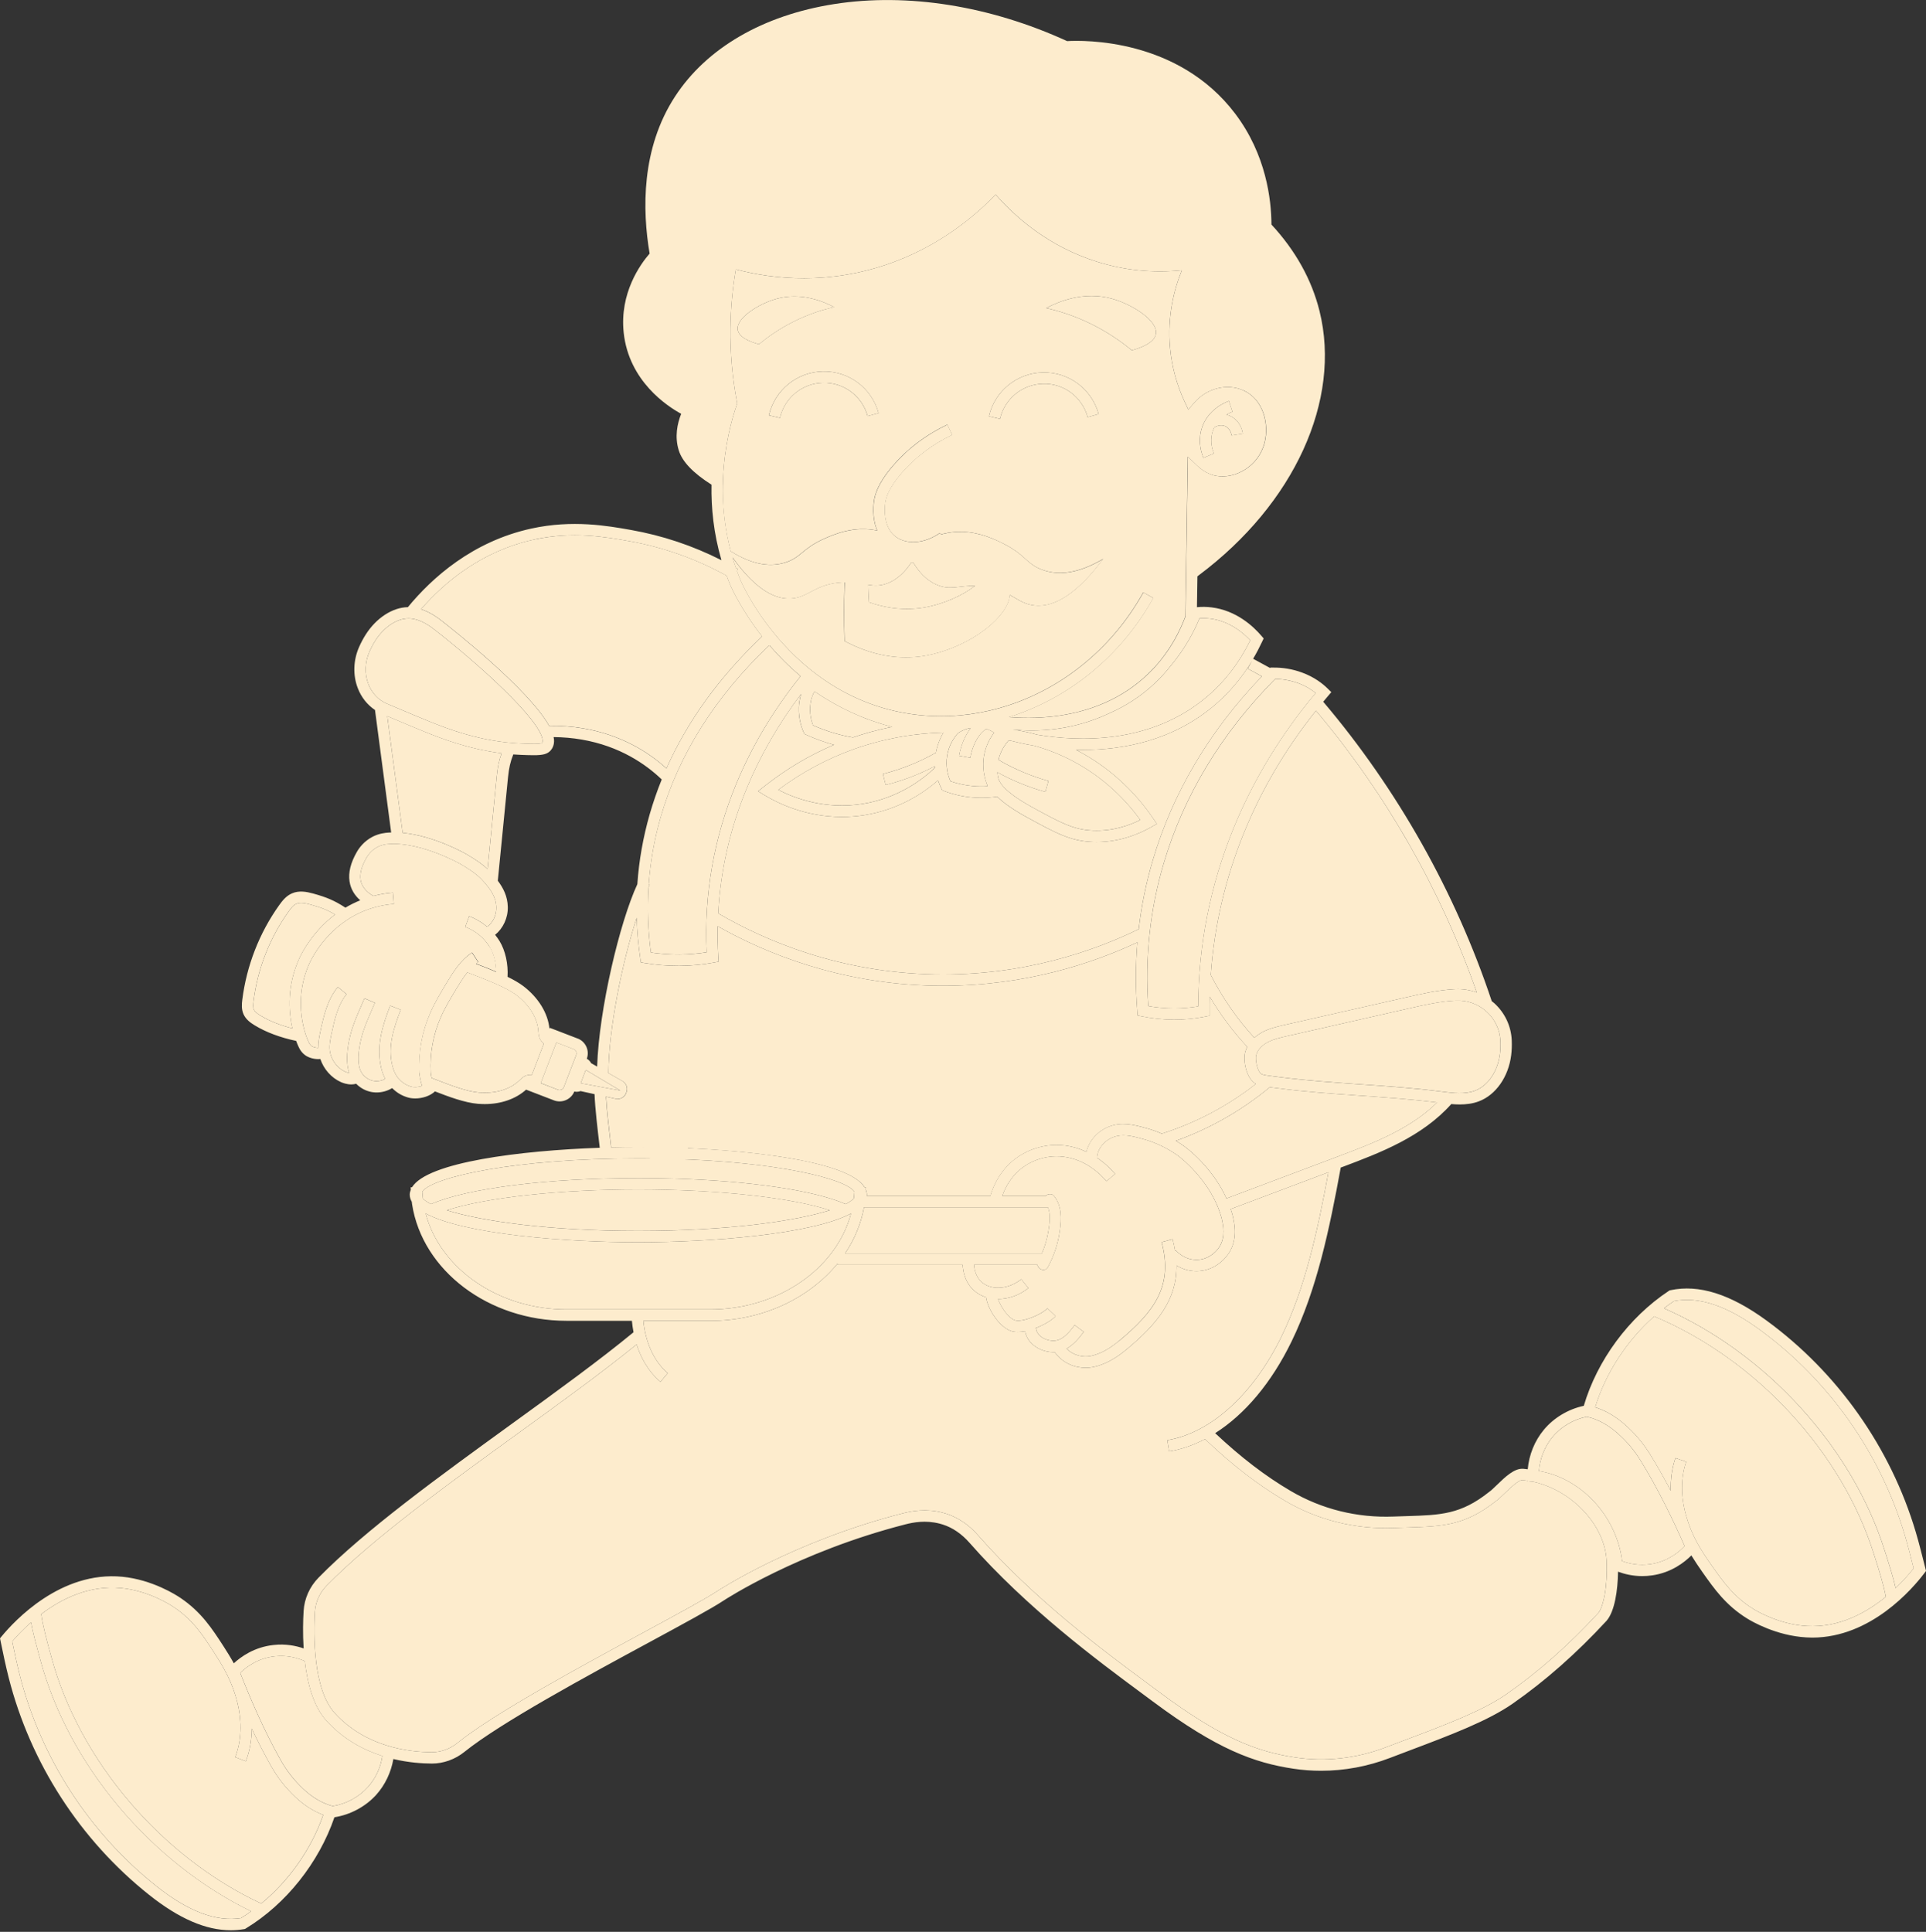 <?xml version="1.0" encoding="UTF-8"?> <svg xmlns="http://www.w3.org/2000/svg" width="321" height="322" viewBox="0 0 321 322" fill="none"><rect x="0" y="0" width="321" height="322" fill="#333333" stroke="none"/><g clip-path="url(#clip0_261_3332)"><path d="M146.425 68.861L144.605 69.36C143.687 66.004 140.62 63.713 137.155 63.81C133.714 63.889 130.766 66.293 129.995 69.655L128.152 69.224C129.122 65.023 132.807 62.018 137.104 61.916C141.47 61.808 145.28 64.666 146.431 68.856L146.425 68.861Z" fill="#FDECCD"></path><path d="M183.101 69.026L181.275 69.53C180.362 66.168 177.289 63.866 173.825 63.974C170.39 64.053 167.436 66.457 166.665 69.819L164.822 69.388C165.792 65.187 169.477 62.183 173.78 62.081C178.151 61.984 181.95 64.83 183.106 69.02L183.101 69.026Z" fill="#FDECCD"></path><path d="M192.655 55.652C192.417 57.16 190.098 57.993 188.635 58.39C186.997 57.035 184.803 55.47 182.053 54.093C179.139 52.636 176.474 51.825 174.365 51.354C176.435 50.26 180.641 48.486 185.341 49.79C188.715 50.731 193.006 53.435 192.655 55.652Z" fill="#FDECCD"></path><path d="M139.032 51.196C137.183 51.604 134.836 52.318 132.279 53.605C129.858 54.818 127.931 56.19 126.491 57.381C125.204 57.035 123.163 56.304 122.953 54.977C122.647 53.021 126.423 50.646 129.382 49.818C133.51 48.673 137.212 50.226 139.026 51.19L139.032 51.196Z" fill="#FDECCD"></path><path d="M207.14 72.291L205.275 72.586C205.241 72.376 205.094 71.662 204.538 71.237C203.954 70.777 203.109 70.789 202.384 71.254C202.225 71.554 202.1 71.889 202.009 72.263C201.669 73.709 202.06 74.962 202.327 75.585L200.586 76.322C200.229 75.489 199.702 73.794 200.173 71.826C201.057 68.118 204.668 66.894 204.827 66.843L205.411 68.64C205.366 68.651 204.952 68.799 204.419 69.116C204.873 69.23 205.309 69.439 205.689 69.728C206.772 70.556 207.072 71.792 207.146 72.28L207.14 72.291Z" fill="#FDECCD"></path><path d="M320.83 261.147C320.348 259.248 319.866 257.281 319.293 255.359C315.109 241.293 306.276 228.769 294.422 220.106C288.395 215.701 283.162 214.045 278.428 215.049L278.252 215.088L278.105 215.19C271.471 219.584 266.199 226.728 263.965 234.325C261.385 234.875 258.976 236.309 257.309 238.316C255.778 240.153 254.832 242.5 254.622 244.898C254.384 244.864 254.14 244.836 253.902 244.819C252.399 244.683 250.846 246.191 249.468 247.529C248.964 248.017 248.493 248.47 248.187 248.674L248.13 248.72C243.459 252.428 240.097 252.53 234.535 252.705C233.815 252.728 233.066 252.751 232.278 252.779C226.206 253.023 220.282 251.554 215.123 248.521C210.893 246.038 206.862 242.948 202.525 238.883C207.469 235.748 211.908 230.498 215.259 223.598C219.477 214.924 221.563 204.94 223.457 194.61L223.803 194.486C229.977 192.161 236.973 189.519 241.882 184.025C242.336 184.065 242.801 184.093 243.277 184.093C244.337 184.093 245.426 183.969 246.469 183.577C249.298 182.512 251.413 179.49 251.861 175.89C251.963 175.09 251.991 174.274 251.957 173.401C251.849 171.031 250.823 168.837 249.054 167.221C248.918 167.096 248.771 166.989 248.623 166.87C242.597 148.767 232.885 131.526 220.537 116.967C220.786 116.661 221.047 116.349 221.314 116.043L221.886 115.368L221.257 114.75C220.452 113.956 219.057 112.851 216.993 112.097C215.457 111.53 213.768 111.241 212.106 111.275H211.727L211.67 111.337L208.852 109.801C209.396 108.893 209.89 107.947 210.349 106.966L210.61 106.416L210.213 105.957C208.897 104.415 206.057 101.744 201.93 101.24C201.13 101.138 200.308 101.126 199.492 101.206L199.571 96.063L199.821 95.871C215.724 83.965 223.61 66.684 219.919 51.842C218.621 46.614 215.928 41.773 211.908 37.43C211.891 33.319 211.041 25.79 205.864 18.947C196.362 6.378 180.607 6.69 177.851 6.854C164.999 0.958 151.216 -1.236 139.033 0.68C127.183 2.534 117.766 8.005 112.511 16.078C106.847 24.758 107.045 35.026 108.27 42.266C106.739 44.023 103.241 48.842 103.95 55.464C104.817 63.526 111.195 67.705 113.531 68.975C112.879 70.613 112.42 72.796 113.129 75.069C113.713 76.946 115.499 78.828 118.588 80.79C118.515 84.622 118.934 88.909 120.244 93.376C115.465 90.955 110.413 89.266 105.174 88.336C101.285 87.644 95.417 86.601 88.569 88.098C78.755 90.235 72.002 96.319 67.983 101.2C65.426 101.24 62.716 102.997 60.958 105.764C60.544 106.41 60.176 107.102 59.836 107.873C58.872 110.073 58.798 112.573 59.643 114.733C60.227 116.241 61.219 117.483 62.5 118.344L65.193 138.76C65.074 138.76 64.961 138.766 64.842 138.772C64.184 138.811 63.186 138.919 62.132 139.452C60.652 140.206 59.824 141.38 59.467 142.015C58.43 143.823 58.038 145.428 58.254 146.907C58.464 148.325 59.229 149.351 60.04 150.065C59.15 150.422 58.333 150.836 57.574 151.29C55.72 150.099 54.529 149.583 52.165 148.926C51.093 148.636 49.84 148.393 48.661 148.909C47.686 149.328 47.045 150.15 46.524 150.882C43.213 155.525 41.098 160.968 40.384 166.626C40.287 167.368 40.225 168.236 40.588 169.052C40.979 169.92 41.716 170.458 42.453 170.906C44.324 172.051 46.745 172.953 49.358 173.497C49.625 174.223 49.88 174.756 50.056 175.028C50.362 175.504 50.753 175.805 50.804 175.839C51.348 176.258 52.205 176.536 53.044 176.536C53.157 176.536 53.27 176.525 53.389 176.519C53.951 178.191 55.204 179.637 56.814 180.363C57.086 180.482 57.772 180.754 58.554 180.754C58.815 180.754 59.093 180.714 59.359 180.641C59.966 181.253 60.72 181.712 61.559 181.933C61.956 182.041 62.359 182.092 62.772 182.092C63.679 182.092 64.581 181.843 65.358 181.361C66.112 182.115 66.883 182.585 67.898 182.903C68.289 183.028 68.737 183.09 69.207 183.09C70.386 183.09 71.679 182.687 72.496 181.916C74.741 182.784 77.439 183.804 79.673 183.986C80.047 184.008 80.41 184.031 80.779 184.031C83.517 184.031 85.989 183.169 87.701 181.604L87.69 181.627L92.316 183.407C92.622 183.526 92.945 183.583 93.269 183.583C93.631 183.583 94 183.509 94.346 183.351C94.975 183.073 95.463 182.568 95.718 181.933C95.848 181.967 95.99 181.984 96.12 181.984C96.341 181.984 96.557 181.939 96.761 181.865L99.091 182.376C99.171 184.643 99.584 188.136 99.959 191.311C86.664 191.781 71.214 193.714 68.669 197.899H68.448C68.448 198.029 68.465 198.171 68.465 198.307C68.357 198.573 68.289 198.84 68.289 199.134C68.289 199.543 68.414 199.928 68.629 200.308C68.646 200.444 68.663 200.586 68.68 200.722C70.403 211.8 81.459 220.151 94.397 220.151H105.316C105.379 220.809 105.469 221.444 105.588 222.062C99.93 226.722 92.798 231.898 85.252 237.364C73.261 246.061 60.856 255.041 53.089 262.967C51.604 264.481 50.719 266.465 50.6 268.557C50.509 270.026 50.447 272.276 50.606 274.76C49.296 274.306 47.59 273.966 45.605 274.187C42.379 274.533 40.151 276.149 38.972 277.243C38.428 276.256 37.849 275.332 37.26 274.414C35.361 271.483 33.58 268.716 30.111 266.363C29.368 265.853 25.394 263.307 20.382 262.814C10.12 261.822 2.41 270.162 0.283 272.736L0 273.081L0.147 273.79C0.544 275.706 0.952 277.685 1.446 279.624C5.063 293.854 13.38 306.724 24.872 315.852C29.833 319.798 34.306 321.737 38.456 321.737C39.193 321.737 39.924 321.68 40.645 321.555L40.826 321.521L40.979 321.431C47.663 317.377 53.151 310.466 55.737 302.903C58.384 302.489 60.913 301.14 62.699 299.167C64.184 297.517 65.182 295.402 65.562 293.197C68.039 293.781 70.307 293.945 71.985 293.951C73.89 293.956 75.846 293.265 77.405 292.006C83.443 287.147 97.73 279.409 108.168 273.762C113.985 270.61 118.588 268.121 120.612 266.777C120.731 266.698 132.978 258.664 150.944 254.072C152.254 253.737 154.272 253.363 156.585 253.953C156.772 253.998 156.959 254.055 157.135 254.111C158.751 254.622 160.276 255.665 161.563 257.128C171.173 268.081 183.079 276.897 190.2 282.164C190.886 282.674 191.543 283.156 192.15 283.61C202.877 291.604 209.051 293.82 215.548 294.807C217.079 295.039 218.632 295.153 220.18 295.153C224.063 295.153 227.958 294.433 231.655 293.015C232.823 292.567 233.979 292.131 235.136 291.694C241.741 289.2 247.983 286.847 252.133 283.95C257.536 280.185 262.786 275.548 267.769 270.145C269.124 268.569 269.629 265.082 269.674 261.969C270.723 262.36 272.095 262.706 273.711 262.706C274.25 262.706 274.799 262.667 275.389 262.582C278.592 262.111 280.758 260.399 281.892 259.259C282.476 260.217 283.094 261.119 283.718 262.015C285.73 264.866 287.624 267.565 291.19 269.776C291.955 270.252 296.026 272.639 301.049 272.923C301.384 272.94 301.712 272.957 302.041 272.957C311.821 272.957 318.789 264.781 320.734 262.207L321.006 261.85L320.836 261.159L320.83 261.147ZM223.139 192.711L204.413 199.758C202.003 194.446 197.672 191.271 197.456 191.118C196.986 190.778 196.487 190.449 195.977 190.148C201.635 188.13 206.993 185.074 211.624 181.219L213.053 181.4C217.611 181.996 222.204 182.307 226.649 182.619C230.867 182.914 235.215 183.226 239.524 183.753C234.977 188.243 228.712 190.608 223.139 192.705V192.711ZM186.469 223.536C184.836 224.885 183.317 225.69 181.809 226.013C180.556 226.28 178.906 225.957 177.761 224.795C178.895 224.165 179.807 223.105 180.629 221.988L179.11 220.866C177.948 222.43 176.905 223.474 175.561 223.479C174.711 223.474 173.815 223.133 173.253 222.578C173.004 222.323 172.698 221.92 172.698 221.393H172.533C173.945 220.871 175.272 220.089 175.941 219.375L174.569 218.076C173.537 219.176 170.26 220.48 169.109 220.049C168.111 219.681 166.79 217.906 166.348 216.523C168.077 216.523 169.897 215.905 171.394 214.697L170.209 213.223C168.151 214.879 165.367 215.128 163.723 213.79C162.601 212.883 162.379 211.494 162.34 210.808H172.908C173.01 211.596 174.189 212.072 174.654 211.199C175.674 209.294 176.355 207.248 176.644 205.11C176.916 203.109 176.99 200.96 175.646 199.316C175.323 198.919 174.643 198.981 174.308 199.316C174.302 199.322 174.297 199.333 174.285 199.35H167.045C167.544 197.916 168.616 195.784 170.85 194.315C171.933 193.595 174.875 192.048 178.662 193.091C181.576 193.896 183.51 195.824 184.405 196.895L185.862 195.682C185.256 194.962 184.241 193.919 182.835 192.977C182.903 191.549 183.98 190.154 185.511 189.559C187.047 188.963 188.504 189.292 190.557 189.865C192.62 190.438 194.627 191.401 196.362 192.654C196.413 192.7 201.748 196.606 203.523 202.763C203.58 202.95 203.619 203.103 203.625 203.131C203.857 204.192 204.305 206.159 203.222 207.848C202.559 208.869 201.232 209.969 199.458 209.992H199.401C197.473 209.992 196.204 208.682 195.971 208.415L195.852 208.523C195.744 207.888 195.62 207.236 195.438 206.556L193.613 207.049C195.557 214.289 192.473 218.581 186.48 223.542L186.469 223.536ZM103.74 180.193L101.399 178.855C101.455 171.422 103.706 160.355 106.116 152.974C106.178 155.219 106.376 157.475 106.711 159.732L106.807 160.418L107.493 160.525C109.33 160.837 111.195 160.985 113.049 160.985H113.299C115.215 160.968 117.12 160.792 118.94 160.452L119.768 160.293L119.717 159.46C119.615 157.764 119.581 156.069 119.615 154.385C123.629 156.659 128.737 159.057 134.797 160.934C140.858 162.799 147.866 164.148 155.689 164.301C156.188 164.307 156.687 164.313 157.175 164.313C170.952 164.313 182.166 160.542 189.565 157.073C189.241 160.871 189.236 164.704 189.553 168.559L189.61 169.268L190.302 169.409C192.048 169.767 193.839 169.954 195.614 169.965H195.722C197.451 169.965 199.169 169.795 200.83 169.46L201.601 169.307V168.525C201.59 167.726 201.601 166.926 201.618 166.121C203.409 169.149 205.507 171.955 207.871 174.495C207.741 174.761 207.628 175.034 207.542 175.317C207.129 176.831 207.747 179.83 209.3 180.663C209.3 180.663 209.304 180.665 209.311 180.669C204.628 184.337 199.248 187.189 193.624 188.958C192.785 188.589 191.923 188.283 191.05 188.045C188.782 187.41 186.883 186.99 184.808 187.79C182.914 188.527 181.491 190.165 181.06 191.985C180.465 191.707 179.836 191.458 179.15 191.265C174.608 190.012 171.093 191.872 169.795 192.728C166.773 194.718 165.526 197.689 165.05 199.35H144.447C144.453 199.276 144.47 199.203 144.47 199.129C144.47 198.845 144.402 198.573 144.299 198.301C144.305 198.171 144.316 198.035 144.316 197.904H144.095C143.835 197.473 143.443 197.071 142.939 196.691C142.848 196.629 142.763 196.566 142.672 196.504C142.582 196.441 142.491 196.379 142.389 196.322C142.275 196.254 142.162 196.186 142.043 196.113C141.918 196.039 141.782 195.965 141.646 195.897C141.499 195.824 141.357 195.744 141.204 195.676C141.045 195.602 140.886 195.529 140.722 195.461C140.569 195.393 140.416 195.33 140.251 195.262C140.059 195.183 139.86 195.104 139.651 195.03C139.446 194.956 139.237 194.882 139.021 194.809C138.885 194.758 138.738 194.707 138.585 194.661C138.477 194.627 138.364 194.593 138.25 194.559C137.984 194.469 137.706 194.389 137.422 194.315C137.071 194.213 136.702 194.123 136.334 194.026C136.056 193.958 135.773 193.89 135.483 193.817C135.194 193.748 134.899 193.686 134.593 193.612C134.344 193.561 134.089 193.505 133.828 193.454C133.596 193.403 133.363 193.357 133.119 193.318C132.779 193.255 132.439 193.193 132.093 193.131C131.662 193.057 131.226 192.977 130.783 192.909C130.392 192.847 129.995 192.785 129.593 192.728C129.128 192.66 128.652 192.586 128.175 192.524C127.745 192.467 127.319 192.411 126.883 192.359C126.492 192.308 126.095 192.263 125.692 192.218C125.301 192.167 124.904 192.127 124.502 192.087C123.901 192.025 123.3 191.968 122.687 191.912C122.064 191.855 121.44 191.798 120.811 191.747C119.983 191.685 119.155 191.622 118.328 191.571C117.914 191.549 117.5 191.52 117.086 191.498C116.74 191.481 116.389 191.458 116.037 191.441C113.724 191.322 111.428 191.237 109.245 191.209C109.086 191.203 108.928 191.203 108.775 191.203C107.952 191.192 107.153 191.186 106.371 191.186C104.919 191.186 103.4 191.203 101.846 191.243C101.495 188.277 101.109 185.018 100.996 182.784L102.595 183.135C102.703 183.158 102.816 183.175 102.924 183.175C103.542 183.175 104.103 182.795 104.335 182.2L104.392 182.047C104.664 181.349 104.381 180.561 103.723 180.187L103.74 180.193ZM108.123 147.423C108.395 143.653 109.047 139.923 110.101 136.26C113.117 125.788 119.178 116.156 128.141 107.618C128.187 107.612 128.232 107.601 128.272 107.595C129.729 109.29 131.441 111.037 133.437 112.698C128.913 118.333 125.318 124.354 122.71 130.647C118.985 139.656 117.324 149.101 117.778 158.734C116.315 158.966 114.801 159.085 113.276 159.102C111.689 159.114 110.067 159 108.48 158.773C107.986 155.117 107.862 151.477 108.094 147.877C108.157 147.746 108.219 147.622 108.276 147.508L108.117 147.429L108.123 147.423ZM143.999 201.244H174.648C175.158 202.417 174.92 204.039 174.728 205.184C174.518 206.476 174.155 207.724 173.645 208.926H140.841C142.4 206.607 143.489 204.016 143.999 201.244ZM250.069 173.486C250.103 174.257 250.075 174.966 249.996 175.663C249.627 178.577 247.989 180.992 245.811 181.809C244.128 182.438 242.138 182.188 240.374 181.962C235.816 181.372 231.224 181.055 226.779 180.743C222.368 180.431 217.81 180.119 213.308 179.541L211.466 179.303C211.012 179.246 210.542 179.184 210.207 179.002C209.652 178.707 209.136 176.723 209.379 175.833C209.6 175.022 210.286 174.257 211.256 173.735C212.225 173.214 213.382 172.953 214.488 172.703L234.892 168.071C237.358 167.516 239.91 166.938 242.432 166.79L242.659 166.779C244.553 166.699 246.373 167.351 247.779 168.638C249.173 169.914 249.984 171.632 250.069 173.497V173.486ZM246.135 165.429C245.012 165.01 243.81 164.811 242.58 164.868L242.33 164.88C239.649 165.038 237.024 165.628 234.478 166.212L214.074 170.838C212.894 171.11 211.556 171.411 210.36 172.057C209.867 172.324 209.436 172.63 209.051 172.976C206.193 169.863 203.755 166.348 201.794 162.515C202.361 154.425 204.197 146.522 207.276 138.93C210.213 131.685 214.261 124.808 219.324 118.458C230.952 132.229 240.182 148.41 246.129 165.429H246.135ZM212.526 113.163C213.824 113.18 215.134 113.423 216.347 113.86C217.623 114.33 218.592 114.948 219.278 115.51C213.427 122.495 208.801 130.131 205.518 138.222C201.686 147.661 199.73 157.589 199.702 167.743C198.403 167.958 197.071 168.071 195.727 168.071H195.62C194.208 168.066 192.785 167.941 191.379 167.692C190.812 159.601 191.668 151.613 193.941 143.936C197.286 132.603 203.54 122.245 212.526 113.163ZM210.298 112.743C205.932 117.284 202.219 122.137 199.191 127.257C196.152 132.376 193.794 137.774 192.133 143.404C191.022 147.162 190.239 150.995 189.791 154.879C182.364 158.496 170.487 162.708 155.735 162.413C139.906 162.096 127.507 156.801 119.705 152.242C120.085 145.104 121.673 138.108 124.468 131.367C126.73 125.896 129.763 120.635 133.533 115.657C133.397 116.065 133.289 116.536 133.216 117.046C132.893 119.354 133.601 121.281 133.924 122.007L134.072 122.336L134.401 122.489C135.914 123.169 137.451 123.73 138.999 124.144C134.877 125.896 131.005 128.204 127.416 131.044L126.35 131.889L127.518 132.598C129.468 133.777 134.174 136.164 140.331 136.164C141.533 136.164 142.797 136.067 144.095 135.863C149.816 134.945 153.943 132.167 156.347 130.069C156.529 130.619 156.727 131.072 156.897 131.407L157.061 131.741L157.407 131.866C158.881 132.422 160.429 132.773 161.988 132.915C162.516 132.966 163.043 132.983 163.57 132.983C164.454 132.983 165.333 132.921 166.206 132.785C167.187 133.76 168.758 134.916 171.315 136.311C176.054 138.891 178.435 140.189 182.121 140.336C182.342 140.348 182.563 140.348 182.784 140.348C186.673 140.348 189.882 138.998 191.923 137.83L192.813 137.326L192.241 136.481C189.037 131.73 184.706 127.824 179.728 125.188C179.598 125.119 179.462 125.051 179.331 124.983C179.705 124.989 180.074 124.995 180.454 124.995C187.268 124.995 195.535 123.43 202.451 117.528C204.878 115.453 206.959 112.992 208.654 110.186L207.962 111.445L210.321 112.737L210.298 112.743ZM147.622 130.846C149.391 130.392 151.154 129.814 152.843 129.105C153.841 128.691 154.833 128.221 155.803 127.716C155.803 127.807 155.803 127.892 155.809 127.983C153.751 129.944 149.685 133.04 143.784 133.992C137.541 134.996 132.428 133.057 129.712 131.651C133.596 128.748 137.831 126.475 142.332 124.864C143.03 124.609 143.738 124.377 144.453 124.167C144.844 124.048 145.235 123.935 145.626 123.827C146.357 123.623 147.095 123.436 147.832 123.277C149.702 122.846 151.602 122.54 153.512 122.347C154.68 122.222 155.854 122.143 157.022 122.115H157.027C157.095 122.115 157.152 122.109 157.22 122.109C156.999 122.495 156.806 122.891 156.636 123.294C156.37 123.923 156.166 124.575 156.024 125.239C156.001 125.346 155.979 125.46 155.962 125.567L155.922 125.499C154.692 126.185 153.41 126.815 152.106 127.359C150.508 128.028 148.835 128.584 147.151 129.009L147.616 130.846H147.622ZM145.116 122.007C144.118 122.285 143.132 122.585 142.151 122.925C139.923 122.546 137.695 121.865 135.506 120.907C135.234 120.187 134.865 118.849 135.075 117.301C135.194 116.406 135.472 115.731 135.75 115.255C139.781 117.993 144.016 119.943 148.347 121.066C148.461 121.1 148.58 121.123 148.693 121.157C147.491 121.395 146.295 121.678 145.11 122.007H145.116ZM161.705 126.31C161.841 125.562 162.136 124.433 162.737 123.345C163.349 122.262 163.99 121.735 164.375 121.497C164.902 121.667 165.345 121.905 165.685 122.126C165.027 122.993 164.358 124.19 164.046 125.715C163.604 127.898 164.086 129.78 164.619 131.05C163.791 131.101 162.963 131.095 162.136 131.016C160.86 130.902 159.607 130.63 158.405 130.216C158.008 129.315 157.549 127.79 157.855 125.953C158.144 124.218 158.972 122.976 159.647 122.228C160.395 121.689 161.166 121.44 161.807 121.327C161.569 121.638 161.319 121.996 161.087 122.415C160.35 123.725 160.004 125.068 159.84 125.97L161.699 126.304L161.705 126.31ZM170.719 128.788C169.245 128.175 167.794 127.467 166.41 126.65C166.49 126.276 166.581 126.01 166.62 125.896C166.938 124.989 167.448 124.139 168.1 123.413C168.225 123.43 168.349 123.453 168.48 123.47C169.421 123.713 170.748 124.025 172.375 124.303C174.609 124.921 176.763 125.777 178.821 126.866C184.241 129.729 187.858 133.635 190.052 136.674C188.113 137.638 185.375 138.567 182.177 138.437C178.929 138.312 176.825 137.161 172.199 134.639C168.712 132.739 166.756 131.084 166.388 129.723C166.297 129.389 166.252 129.048 166.229 128.72C167.454 129.4 168.712 130.007 169.999 130.534C171.371 131.101 172.794 131.594 174.229 131.991L174.739 130.177C173.373 129.791 172.023 129.326 170.725 128.788H170.719ZM199.917 103.065C200.518 103.026 201.113 103.043 201.703 103.116C204.832 103.502 207.106 105.378 208.376 106.728C206.573 110.419 204.163 113.559 201.21 116.082C191.815 124.11 179.7 123.617 172.845 122.461C171.547 122.092 170.215 121.809 168.871 121.61C168.86 121.604 168.848 121.604 168.831 121.599C172.67 121.996 178.685 121.865 185.04 118.821C187.665 117.653 190.234 116.02 192.592 113.769C193.471 112.93 194.287 112.034 195.036 111.082C195.092 111.02 195.143 110.957 195.194 110.889C197.598 107.998 199.067 105.135 199.917 103.065ZM120.476 80.83C120.476 80.461 120.488 80.104 120.51 79.752C120.737 74.276 121.967 69.859 122.795 67.472L122.875 67.24L122.824 66.996C122.052 62.942 121.695 58.798 121.746 54.676C121.786 51.411 122.086 48.128 122.642 44.902C128.907 46.558 138.205 47.555 148.557 43.825C155.015 41.5 161.002 37.572 165.94 32.429C169.347 36.319 174.898 41.143 182.88 43.638C187.461 45.078 192.201 45.548 196.98 45.055C195.682 48.23 194.525 52.72 195.024 58.067C195.319 61.145 196.13 64.133 197.434 66.939L198.057 68.277L199.01 67.16C201.13 64.689 204.526 63.838 207.282 65.091C210.587 66.599 211.551 70.687 210.78 73.771C209.776 77.785 205.808 79.888 202.723 79.327C201.59 79.117 200.518 78.545 199.549 77.621L197.984 76.13L197.717 93.92L197.706 94.873L197.689 95.825L197.587 102.753C196.566 105.452 195.2 107.884 193.488 110.01C193.488 110.016 193.482 110.027 193.471 110.033C192.802 110.872 192.076 111.666 191.294 112.403C189.083 114.512 186.656 116.048 184.184 117.137C178.396 119.694 172.352 119.87 168.162 119.535C178.027 116.451 186.804 109.443 192.229 99.675L191.401 99.216L190.568 98.756C190.217 99.386 189.848 100.009 189.463 100.616C183.691 109.869 174.671 116.241 164.778 118.486C160.503 119.461 156.069 119.665 151.664 118.996C145.326 118.038 140.189 115.47 136.113 112.414C135.863 112.227 135.608 112.029 135.364 111.836C135.121 111.637 134.871 111.445 134.633 111.252C133.125 109.999 131.787 108.695 130.613 107.402C130.324 107.091 130.052 106.784 129.786 106.473C129.525 106.178 129.281 105.889 129.043 105.588C125.273 100.985 123.544 96.988 123.51 96.903C123.266 96.324 123.039 95.746 122.835 95.173L123.011 94.867C122.892 94.799 122.772 94.725 122.653 94.663C122.444 94.079 122.257 93.49 122.092 92.911C126.22 98.717 129.462 99.851 131.702 99.777C134.775 99.675 135.818 97.294 140.467 97.073C140.58 97.067 140.694 97.061 140.801 97.067C140.784 97.39 140.779 97.702 140.762 98.025C140.671 100.763 140.671 103.547 140.756 106.297L140.767 106.858L141.266 107.113C144.436 108.74 147.758 109.579 151.006 109.579C151.857 109.579 152.702 109.523 153.541 109.409C158.757 108.684 164.432 105.634 167.028 102.152C167.805 101.121 168.242 100.123 168.321 99.176C169.733 99.958 170.799 100.786 172.545 100.934C174.949 101.143 178.571 100.083 183.493 93.671C183.623 93.507 183.753 93.336 183.878 93.166C183.612 93.325 183.356 93.467 183.101 93.609C178.997 95.848 175.958 95.797 173.713 94.975C171.428 94.147 171.037 92.906 168.633 91.397C168.242 91.154 167.788 90.893 167.272 90.632C166.926 90.456 166.518 90.252 166.048 90.048C164.137 89.192 161.302 88.24 158.014 88.823H158.008C157.759 88.869 157.504 88.92 157.243 88.982C157.107 89.022 156.965 89.05 156.835 89.096L156.659 88.852C156.353 89.073 156.041 89.26 155.718 89.424C153.172 90.796 150.315 90.66 148.756 88.977C148.552 88.761 148.393 88.534 148.245 88.291C148.053 87.962 147.905 87.616 147.792 87.264C147.684 86.936 147.616 86.601 147.565 86.284C147.395 85.172 147.497 84.192 147.542 83.885C147.661 82.956 148.081 81.436 150.247 78.902C152.532 76.243 155.378 74.083 158.711 72.495L157.901 70.789C154.317 72.49 151.262 74.803 148.807 77.672C146.312 80.586 145.819 82.468 145.66 83.636C145.603 84.067 145.524 84.94 145.615 85.983C145.649 86.295 145.689 86.618 145.762 86.953C145.825 87.281 145.915 87.616 146.029 87.95C146.085 88.115 146.142 88.274 146.21 88.438C142.4 87.627 139.129 89.022 137.383 89.799C133.681 91.443 133.51 92.957 130.874 93.773C128.64 94.465 125.681 94.346 121.797 91.885C120.873 88.387 120.505 85.014 120.482 81.918C120.476 81.55 120.482 81.192 120.493 80.841L120.476 80.83ZM144.691 97.481C145.694 97.639 146.607 97.702 147.781 97.277C149.634 96.613 150.955 95.173 151.88 93.756L152.22 93.773C153.081 95.236 154.357 96.744 156.211 97.509C158.411 98.416 159.76 97.606 162.498 97.645C160.474 99.244 157.158 100.752 153.881 101.279C149.963 101.903 146.681 101.036 144.827 100.372C144.764 99.431 144.719 98.467 144.696 97.469L144.691 97.481ZM88.965 89.94C95.451 88.529 100.883 89.493 104.84 90.195C110.526 91.205 115.992 93.138 121.106 95.967C121.298 96.523 121.52 97.078 121.758 97.634C121.797 97.725 123.441 101.534 127.013 106.081C119.938 112.783 114.597 120.159 111.076 128.085C109.631 126.775 107.788 125.386 105.498 124.19C103.201 122.988 100.474 121.979 97.266 121.423C95.412 121.1 93.484 120.964 91.517 120.986C88.126 114.886 75.313 104.806 73.68 103.536C73.057 103.048 71.793 102.073 70.171 101.551C74.06 97.073 80.257 91.851 88.971 89.952L88.965 89.94ZM61.4 114.041C60.737 112.346 60.799 110.373 61.571 108.633C61.871 107.947 62.194 107.34 62.551 106.773C63.997 104.505 66.14 103.082 68.079 103.082C68.17 103.082 68.255 103.082 68.346 103.088C70.199 103.218 71.764 104.432 72.513 105.016C79.271 110.271 90.116 119.915 90.439 123.385C90.474 123.685 90.388 123.787 90.349 123.833C90.06 124.054 88.444 123.991 86.885 123.929C80.03 123.662 74.321 121.355 71.572 120.255C70.608 119.87 67.569 118.605 64.587 117.33L64.411 117.256C63.045 116.655 61.979 115.515 61.395 114.041H61.4ZM64.541 119.371C67.302 120.544 69.978 121.655 70.874 122.013C73.284 122.982 77.893 124.836 83.602 125.556C83.171 126.741 82.944 127.847 82.791 129.389L81.266 144.861C80.552 144.203 79.52 143.409 77.853 142.445C77.609 142.298 72.456 139.333 67.11 138.823L64.541 119.371ZM49.914 159.669C47.839 164.16 48.06 168.463 48.735 171.411C46.722 170.906 44.885 170.175 43.428 169.285C42.946 168.996 42.481 168.672 42.306 168.276C42.141 167.901 42.192 167.368 42.255 166.852C42.924 161.506 44.931 156.364 48.06 151.976C48.446 151.426 48.871 150.87 49.404 150.638C50.039 150.366 50.906 150.541 51.66 150.751C53.508 151.256 54.535 151.658 55.839 152.441C52.114 155.264 50.317 158.802 49.914 159.669ZM69.893 178.866C69.927 179.382 70.131 180.425 70.358 181.015C69.729 181.219 68.963 181.27 68.465 181.106C67.586 180.822 67.041 180.454 66.367 179.694C65.93 179.195 65.602 178.498 65.375 177.551C64.609 174.404 65.607 171.377 66.792 168.304L65.029 167.624C63.787 170.867 62.648 174.325 63.532 178.004C63.702 178.702 63.929 179.308 64.207 179.841C63.544 180.193 62.744 180.306 62.024 180.113C61.117 179.875 60.323 179.15 60.006 178.259C59.705 177.415 59.66 176.162 59.892 174.637C60.244 172.307 61.009 170.56 62.154 167.907L62.483 167.159L60.748 166.41L60.42 167.153C59.206 169.942 58.407 171.774 58.021 174.353C57.744 176.184 57.806 177.687 58.203 178.838C57.993 178.804 57.778 178.747 57.574 178.656C56.077 177.982 55.022 176.428 54.937 174.795C54.892 173.956 55.09 173.061 55.277 172.199C55.748 169.999 56.292 167.499 57.761 165.713L56.298 164.517C54.54 166.66 53.945 169.392 53.423 171.796C53.236 172.664 53.032 173.645 53.044 174.654C52.664 174.654 52.193 174.552 51.927 174.353C51.876 174.314 51.723 174.177 51.621 174.019C51.02 173.083 48.604 166.994 51.615 160.48C52.102 159.437 54.812 154.125 60.913 151.749C62.415 151.165 64.003 150.802 65.641 150.677L65.488 148.79C64.383 148.869 63.3 149.067 62.239 149.345C61.486 148.937 60.312 148.07 60.096 146.641C59.943 145.592 60.267 144.39 61.077 142.967C61.338 142.519 61.922 141.686 62.965 141.158C63.697 140.784 64.388 140.705 64.921 140.682C70.403 140.365 76.816 144.061 76.889 144.101C79.174 145.433 80.115 146.357 80.682 147.026C81.697 148.206 82.689 149.504 82.723 151.239C82.757 152.554 82.145 153.807 81.193 154.482C80.302 153.733 79.288 153.127 78.193 152.724L77.541 154.504C79.231 155.128 80.682 156.313 81.618 157.861C82.281 158.949 82.667 160.486 82.695 162.005C81.538 161.506 80.365 161.053 79.322 160.656C79.446 160.559 79.565 160.469 79.701 160.378L78.664 158.802C76.691 160.094 75.466 162.13 74.383 163.921C73.442 165.486 72.467 167.108 71.707 168.837C70.324 171.983 69.689 175.464 69.871 178.9L69.893 178.866ZM87.508 179.348C87.117 179.541 86.834 179.813 86.59 180.057L86.471 180.17C84.917 181.621 82.496 182.319 79.826 182.103C77.751 181.933 75.024 180.873 72.83 180.023C72.53 179.904 72.229 179.79 71.94 179.683C71.866 179.342 71.804 178.985 71.787 178.77C71.617 175.629 72.195 172.448 73.459 169.562C74.174 167.941 75.115 166.376 76.028 164.868C76.583 163.95 77.184 162.963 77.887 162.09C78.08 162.164 78.284 162.249 78.5 162.328C80.983 163.281 84.39 164.585 86.063 165.866C88.2 167.493 89.527 169.642 89.708 171.745L89.719 171.915C89.742 172.256 89.776 172.647 89.935 173.055C90.06 173.378 90.315 173.713 90.632 173.962L88.642 179.15C88.228 179.127 87.809 179.201 87.514 179.348H87.508ZM96.03 175.856L93.972 181.202C93.903 181.389 93.756 181.542 93.569 181.627C93.388 181.718 93.178 181.718 92.985 181.644L90.128 180.544L92.73 173.769L95.587 174.869C95.78 174.943 95.933 175.085 96.018 175.272C96.098 175.459 96.109 175.669 96.03 175.856ZM96.268 173.1L91.647 171.32L91.579 171.496C91.33 168.888 89.742 166.286 87.213 164.358C86.516 163.831 85.598 163.303 84.589 162.816C84.719 160.684 84.231 158.45 83.251 156.846C83.029 156.489 82.786 156.149 82.519 155.82C83.835 154.754 84.674 153.008 84.634 151.171C84.594 149.368 83.846 147.973 82.967 146.8L84.668 129.57C84.827 127.994 85.059 126.973 85.547 125.749C85.972 125.783 86.391 125.805 86.817 125.823C87.661 125.857 88.359 125.879 88.96 125.879C90.4 125.879 91.21 125.72 91.766 125.097C92.067 124.751 92.418 124.144 92.327 123.209C92.316 123.095 92.288 122.976 92.265 122.857C93.858 122.874 95.429 123.01 96.942 123.271C103.304 124.365 107.641 127.382 110.288 129.922C109.517 131.826 108.848 133.76 108.281 135.727C107.187 139.548 106.495 143.438 106.223 147.378C103.298 153.682 99.834 168.202 99.522 177.778L98.524 177.211C98.365 176.91 98.122 176.644 97.804 176.468C98.037 175.816 98.014 175.119 97.736 174.489C97.447 173.843 96.925 173.344 96.262 173.089L96.268 173.1ZM96.789 180.556L97.623 178.333L103.4 181.78L96.795 180.55L96.789 180.556ZM70.477 199.747C70.432 199.367 70.403 198.993 70.381 198.619C72.11 196.198 85.762 193.085 106.388 193.085C106.762 193.085 107.13 193.085 107.505 193.091C109.041 193.096 110.543 193.125 112 193.165H112.006C129.485 193.663 140.847 196.43 142.4 198.624C142.383 198.993 142.349 199.361 142.304 199.747C142.037 200.053 141.578 200.376 140.937 200.705C135.773 198.42 125.018 196.844 112.443 196.453C110.878 196.407 109.29 196.379 107.68 196.373C107.249 196.368 106.824 196.368 106.388 196.368C91.273 196.368 77.819 198.063 71.844 200.705C71.203 200.376 70.738 200.064 70.477 199.747ZM138.301 201.731C132.547 203.545 121.287 205.173 106.388 205.173C91.488 205.173 80.234 203.545 74.474 201.731C80.903 199.628 93.161 198.261 106.388 198.261C119.615 198.261 131.878 199.622 138.301 201.731ZM94.402 218.258C83.115 218.258 73.391 211.5 70.942 202.264C77.366 205.728 94.232 207.06 106.388 207.06C118.543 207.06 135.415 205.722 141.839 202.264C139.384 211.5 129.661 218.258 118.379 218.258H94.402ZM40.157 319.719C35.995 320.359 31.381 318.607 26.051 314.372C14.877 305.494 6.792 292.993 3.277 279.165C2.812 277.328 2.415 275.434 2.035 273.597C2.71 272.804 3.776 271.641 5.171 270.422C5.516 272.276 6.078 274.323 6.514 275.916L6.747 276.772C11.435 294.149 25.161 310.455 41.858 318.579C41.297 318.976 40.735 319.367 40.157 319.719ZM43.536 317.286C26.93 309.536 13.21 293.435 8.578 276.268L8.34 275.412C7.83 273.541 7.144 271.023 6.871 269.039C10.222 266.505 14.854 264.18 20.206 264.702C24.764 265.144 28.376 267.469 29.05 267.928C32.203 270.065 33.813 272.554 35.678 275.446C37.311 277.974 38.728 280.355 39.596 283.91C40.134 286.15 40.503 289.523 39.204 292.885L40.968 293.565C41.625 291.881 41.943 290.045 41.965 288.134C42.946 290.215 44.029 292.346 45.18 294.376C46.274 296.309 47.561 297.953 49.222 299.53C50.662 300.89 52.25 301.905 53.877 302.512C51.893 308.198 48.179 313.476 43.542 317.292L43.536 317.286ZM61.293 297.891C59.796 299.547 57.681 300.692 55.459 301.043C53.752 300.607 52.046 299.615 50.515 298.158C48.99 296.712 47.816 295.221 46.813 293.452C43.984 288.446 41.591 282.839 40.044 278.87L40.094 278.791C41.036 277.878 42.969 276.375 45.809 276.075C47.907 275.848 49.642 276.364 50.798 276.88C51.224 280.554 52.21 284.398 54.376 286.785C57.188 289.891 60.55 291.677 63.731 292.692C63.441 294.614 62.591 296.462 61.298 297.891H61.293ZM266.358 268.88C261.499 274.164 256.345 278.711 251.056 282.396C247.098 285.152 240.964 287.471 234.467 289.92C233.31 290.356 232.148 290.799 230.98 291.241C226.104 293.106 220.866 293.696 215.831 292.925C209.629 291.983 203.687 289.846 193.278 282.085C192.671 281.631 192.019 281.143 191.322 280.633C183.816 275.071 172.46 266.669 162.98 255.869C161.472 254.145 159.652 252.921 157.708 252.303C157.492 252.235 157.271 252.172 157.05 252.116C154.312 251.424 151.987 251.855 150.474 252.24C132.172 256.912 119.688 265.116 119.564 265.195C117.608 266.488 112.817 269.084 107.261 272.095C96.761 277.781 82.389 285.56 76.215 290.532C74.99 291.519 73.499 292.057 72.002 292.057H71.985C68.124 292.046 60.896 291.178 55.765 285.509C52.154 281.518 52.267 272.401 52.482 268.671C52.579 267.038 53.27 265.479 54.438 264.294C62.098 256.481 74.429 247.54 86.358 238.9C93.626 233.633 100.52 228.638 106.104 224.092C107.181 227.488 108.99 229.427 110.079 230.328L111.292 228.877C110.209 227.969 108.259 225.838 107.454 221.75C107.352 221.24 107.283 220.701 107.227 220.157H118.379C127.042 220.157 134.854 216.409 139.588 210.615V210.819H160.446C160.486 211.755 160.775 213.852 162.527 215.27C163.065 215.706 163.689 216.024 164.347 216.239C164.636 218.246 166.518 221.126 168.457 221.835C168.797 221.96 169.188 222.011 169.619 222.011C170.011 222.011 170.43 221.965 170.861 221.886C170.974 222.634 171.326 223.337 171.927 223.927C172.834 224.829 174.217 225.378 175.544 225.378H175.578C175.646 225.378 175.714 225.373 175.782 225.373C177.092 227.221 179.144 227.986 180.958 227.986C181.395 227.986 181.809 227.941 182.206 227.862C184.014 227.482 185.806 226.546 187.677 224.993C192.864 220.696 196.164 216.648 196.079 210.927C196.907 211.432 198.023 211.879 199.39 211.879H199.48C202.003 211.845 203.886 210.303 204.81 208.869C206.324 206.516 205.745 203.954 205.467 202.718C205.462 202.678 205.411 202.485 205.343 202.247C205.275 202.003 205.19 201.771 205.11 201.533L221.404 195.398C219.59 205.195 217.538 214.629 213.575 222.782C208.897 232.397 201.782 238.861 194.548 240.062L194.854 241.928C196.89 241.588 198.897 240.896 200.83 239.881C205.433 244.247 209.686 247.529 214.176 250.165C219.647 253.38 225.934 254.939 232.363 254.678C233.146 254.644 233.889 254.622 234.603 254.605C240.346 254.423 244.145 254.31 249.287 250.228C249.723 249.927 250.222 249.445 250.795 248.89C251.6 248.107 253.119 246.65 253.737 246.707C254.027 246.73 254.304 246.769 254.588 246.809V246.905L255.438 246.979C255.512 246.985 255.586 247.002 255.659 247.013C262.037 248.482 267.486 254.219 267.764 260.161C267.968 264.543 267.185 267.939 266.363 268.892L266.358 268.88ZM280.701 257.763C279.806 258.709 277.935 260.285 275.111 260.705C273.167 260.994 271.511 260.631 270.343 260.2C269.946 256.589 268.155 252.836 265.484 250.069C262.967 247.455 259.736 245.704 256.487 245.193C256.64 243.13 257.445 241.094 258.755 239.518C260.178 237.8 262.253 236.581 264.453 236.139C266.176 236.508 267.922 237.426 269.51 238.821C271.086 240.204 272.322 241.65 273.393 243.379C276.432 248.26 279.04 253.766 280.758 257.672L280.701 257.763ZM301.157 271.029C296.587 270.768 292.885 268.597 292.188 268.16C288.962 266.148 287.25 263.727 285.271 260.915C283.536 258.454 282.017 256.135 281.013 252.62C280.384 250.404 279.874 247.047 281.036 243.64L279.244 243.028C278.66 244.734 278.411 246.582 278.468 248.493C277.402 246.452 276.234 244.371 274.998 242.376C273.824 240.493 272.475 238.906 270.757 237.398C269.226 236.06 267.554 235.102 265.864 234.569C267.611 228.848 271.165 223.428 275.729 219.392L275.712 219.426C292.624 226.501 306.985 242.035 312.303 258.998L312.575 259.843C313.159 261.697 313.947 264.18 314.304 266.153C311.056 268.812 306.526 271.33 301.151 271.029H301.157ZM315.937 264.708C315.523 262.865 314.877 260.847 314.378 259.271L314.106 258.432C308.714 241.259 294.342 225.515 277.328 218.071C277.872 217.657 278.422 217.243 278.984 216.869C283.122 216.064 287.805 217.623 293.293 221.642C304.814 230.061 313.397 242.228 317.474 255.903C318.012 257.717 318.483 259.594 318.936 261.414C318.296 262.236 317.27 263.432 315.932 264.713L315.937 264.708Z" fill="#FDECCD"></path><path d="M162.494 97.652C160.47 99.25 157.153 100.758 153.876 101.286C149.958 101.909 146.676 101.042 144.822 100.379C144.759 99.438 144.714 98.474 144.691 97.476C145.695 97.635 146.608 97.697 147.781 97.272C149.635 96.608 150.956 95.168 151.88 93.751L152.22 93.768C153.082 95.231 154.358 96.739 156.212 97.504C158.412 98.411 159.761 97.601 162.499 97.64L162.494 97.652Z" fill="#FDECCD"></path><path d="M207.276 65.091C204.521 63.838 201.125 64.689 199.004 67.16L198.052 68.277L197.428 66.939C196.124 64.133 195.313 61.145 195.019 58.067C194.52 52.72 195.676 48.23 196.974 45.055C192.195 45.548 187.461 45.072 182.874 43.638C174.892 41.143 169.336 36.319 165.934 32.429C160.996 37.566 155.009 41.495 148.551 43.825C138.199 47.555 128.907 46.563 122.636 44.902C122.081 48.122 121.78 51.411 121.741 54.676C121.69 58.798 122.047 62.942 122.818 66.996L122.869 67.24L122.789 67.472C121.962 69.859 120.731 74.276 120.505 79.752C120.488 80.104 120.471 80.467 120.471 80.829C120.459 81.181 120.454 81.544 120.459 81.907C120.482 85.002 120.85 88.376 121.775 91.874C125.658 94.334 128.623 94.453 130.851 93.762C133.488 92.951 133.658 91.437 137.36 89.787C139.106 89.011 142.377 87.61 146.187 88.427C146.119 88.262 146.063 88.103 146.006 87.939C145.893 87.605 145.802 87.27 145.739 86.941C145.671 86.607 145.626 86.278 145.592 85.972C145.496 84.934 145.581 84.055 145.637 83.625C145.796 82.457 146.289 80.574 148.784 77.66C151.239 74.791 154.295 72.478 157.878 70.778L158.689 72.484C155.355 74.072 152.503 76.232 150.224 78.891C148.053 81.425 147.639 82.944 147.52 83.874C147.474 84.174 147.372 85.161 147.542 86.272C147.593 86.595 147.661 86.93 147.769 87.253C147.883 87.605 148.03 87.95 148.223 88.279C148.37 88.523 148.529 88.75 148.733 88.965C150.292 90.649 153.144 90.785 155.695 89.413C156.018 89.249 156.324 89.062 156.636 88.841L156.812 89.084C156.942 89.039 157.084 89.011 157.22 88.971C157.481 88.909 157.73 88.858 157.986 88.812H157.991C161.274 88.228 164.114 89.175 166.025 90.037C166.49 90.246 166.904 90.445 167.249 90.621C167.765 90.882 168.219 91.137 168.61 91.386C171.02 92.894 171.411 94.136 173.69 94.963C175.935 95.786 178.974 95.831 183.079 93.597C183.328 93.461 183.589 93.314 183.855 93.155C183.731 93.325 183.606 93.495 183.47 93.659C178.554 100.072 174.926 101.132 172.522 100.922C170.776 100.769 169.71 99.947 168.298 99.165C168.219 100.111 167.782 101.109 167.006 102.141C164.409 105.622 158.734 108.672 153.518 109.398C152.679 109.511 151.834 109.568 150.984 109.568C147.735 109.568 144.413 108.729 141.244 107.102L140.745 106.847L140.733 106.285C140.654 103.536 140.654 100.752 140.739 98.014C140.75 97.691 140.756 97.379 140.779 97.055C140.671 97.05 140.558 97.055 140.444 97.061C135.795 97.282 134.752 99.663 131.679 99.766C129.44 99.839 126.202 98.705 122.069 92.9C122.234 93.478 122.421 94.068 122.631 94.652C122.75 94.714 122.869 94.782 122.988 94.856L122.812 95.168C123.016 95.74 123.243 96.313 123.487 96.897C123.526 96.987 125.25 100.984 129.02 105.582C129.258 105.877 129.508 106.166 129.763 106.467C130.029 106.779 130.301 107.085 130.591 107.391C131.77 108.684 133.108 109.988 134.61 111.241C134.848 111.433 135.098 111.632 135.342 111.825C135.585 112.017 135.841 112.216 136.09 112.403C140.166 115.459 145.309 118.027 151.641 118.985C156.047 119.654 160.48 119.45 164.755 118.475C174.648 116.23 183.668 109.863 189.44 100.605C189.825 99.998 190.188 99.374 190.545 98.745L191.379 99.204L192.206 99.663C186.786 109.432 178.01 116.439 168.14 119.524C172.324 119.858 178.373 119.688 184.161 117.125C186.633 116.037 189.06 114.501 191.271 112.391C192.053 111.654 192.779 110.861 193.448 110.022C193.459 110.016 193.465 110.005 193.465 109.999C195.172 107.873 196.544 105.441 197.564 102.742L197.666 95.814L197.683 94.862L197.695 93.909L197.961 76.118L199.526 77.615C200.495 78.539 201.567 79.117 202.701 79.321C205.785 79.883 209.753 77.785 210.757 73.765C211.528 70.681 210.564 66.588 207.259 65.085L207.276 65.091ZM122.954 54.977C122.648 53.021 126.424 50.645 129.383 49.818C133.51 48.672 137.213 50.226 139.027 51.19C137.179 51.598 134.831 52.312 132.274 53.599C129.854 54.812 127.926 56.184 126.486 57.375C125.199 57.029 123.158 56.298 122.948 54.971L122.954 54.977ZM144.6 69.36C143.681 66.004 140.614 63.713 137.15 63.81C133.709 63.889 130.761 66.293 129.99 69.655L128.147 69.224C129.117 65.023 132.802 62.018 137.099 61.916C141.465 61.808 145.275 64.666 146.425 68.856L144.606 69.355L144.6 69.36ZM181.276 69.53C180.363 66.168 177.29 63.866 173.826 63.974C170.39 64.053 167.437 66.457 166.665 69.819L164.823 69.388C165.792 65.187 169.478 62.183 173.781 62.081C178.152 61.984 181.95 64.83 183.107 69.02L181.281 69.525L181.276 69.53ZM192.654 55.651C192.416 57.16 190.097 57.993 188.635 58.39C186.996 57.035 184.802 55.47 182.052 54.092C179.138 52.635 176.474 51.825 174.365 51.354C176.434 50.26 180.641 48.485 185.341 49.789C188.714 50.73 193.006 53.435 192.654 55.651ZM205.269 72.586C205.235 72.376 205.088 71.662 204.532 71.237C203.948 70.778 203.103 70.789 202.377 71.254C202.219 71.554 202.094 71.889 202.003 72.263C201.663 73.709 202.054 74.962 202.321 75.585L200.58 76.322C200.223 75.489 199.696 73.794 200.166 71.826C201.051 68.118 204.662 66.894 204.821 66.843L205.405 68.64C205.36 68.651 204.946 68.799 204.413 69.116C204.866 69.23 205.303 69.439 205.683 69.729C206.766 70.556 207.066 71.792 207.14 72.28L205.275 72.575L205.269 72.586Z" fill="#FDECCD"></path><path d="M249.991 175.657C249.628 178.571 247.984 180.986 245.807 181.803C244.123 182.432 242.133 182.183 240.37 181.956C235.811 181.361 231.219 181.049 226.774 180.737C222.363 180.425 217.805 180.113 213.304 179.535L211.461 179.297C211.007 179.24 210.537 179.178 210.202 178.996C209.647 178.702 209.131 176.712 209.375 175.827C209.596 175.016 210.282 174.251 211.251 173.73C212.221 173.208 213.377 172.947 214.483 172.698L234.887 168.066C237.353 167.51 239.905 166.932 242.428 166.784L242.654 166.773C244.548 166.694 246.368 167.346 247.774 168.633C249.169 169.908 249.979 171.626 250.064 173.491C250.098 174.262 250.07 174.971 249.991 175.668V175.657Z" fill="#FDECCD"></path><path d="M280.757 257.678L280.701 257.769C279.805 258.716 277.934 260.292 275.111 260.711C273.166 261 271.51 260.638 270.343 260.207C269.946 256.595 268.154 252.842 265.484 250.075C262.967 247.462 259.735 245.71 256.486 245.2C256.639 243.136 257.444 241.101 258.754 239.525C260.177 237.807 262.252 236.588 264.452 236.146C266.175 236.514 267.922 237.432 269.509 238.827C271.085 240.211 272.321 241.656 273.393 243.385C276.432 248.267 279.039 253.772 280.757 257.678Z" fill="#FDECCD"></path><path d="M314.305 266.153C311.056 268.812 306.527 271.329 301.152 271.029C296.582 270.768 292.88 268.597 292.183 268.16C288.957 266.148 287.245 263.727 285.266 260.915C283.531 258.454 282.012 256.135 281.008 252.62C280.379 250.403 279.869 247.047 281.031 243.64L279.239 243.027C278.655 244.734 278.406 246.582 278.463 248.493C277.397 246.452 276.229 244.371 274.993 242.375C273.819 240.488 272.47 238.906 270.752 237.392C269.221 236.054 267.549 235.096 265.859 234.563C267.606 228.842 271.16 223.422 275.724 219.386L275.707 219.42C292.619 226.495 306.98 242.03 312.298 258.993L312.57 259.837C313.154 261.691 313.942 264.175 314.299 266.148L314.305 266.153Z" fill="#FDECCD"></path><path d="M63.73 292.687C63.441 294.609 62.591 296.457 61.298 297.886C59.801 299.541 57.687 300.686 55.464 301.038C53.758 300.601 52.051 299.609 50.52 298.152C48.995 296.706 47.822 295.215 46.818 293.447C43.989 288.44 41.597 282.833 40.049 278.865L40.1 278.785C41.041 277.872 42.974 276.37 45.815 276.07C47.912 275.843 49.647 276.359 50.804 276.875C51.229 280.548 52.215 284.392 54.381 286.779C57.193 289.886 60.555 291.672 63.736 292.687H63.73Z" fill="#FDECCD"></path><path d="M53.871 302.506C51.887 308.192 48.173 313.471 43.536 317.286C26.93 309.536 13.21 293.435 8.578 276.268L8.339 275.411C7.829 273.54 7.143 271.023 6.871 269.039C10.222 266.505 14.854 264.18 20.206 264.702C24.764 265.144 28.375 267.468 29.05 267.928C32.202 270.065 33.812 272.554 35.678 275.445C37.31 277.974 38.728 280.355 39.595 283.916C40.134 286.155 40.502 289.528 39.204 292.885L40.967 293.565C41.625 291.881 41.943 290.044 41.965 288.134C42.946 290.214 44.029 292.346 45.18 294.376C46.274 296.309 47.561 297.953 49.222 299.529C50.662 300.89 52.25 301.905 53.877 302.512L53.871 302.506Z" fill="#FDECCD"></path><path d="M210.297 112.743C205.932 117.284 202.218 122.137 199.191 127.257C196.152 132.376 193.794 137.773 192.127 143.403C191.016 147.162 190.233 150.995 189.785 154.878C182.358 158.495 170.481 162.708 155.729 162.413C139.9 162.095 127.5 156.8 119.699 152.242C120.079 145.104 121.667 138.108 124.462 131.367C126.724 125.896 129.757 120.635 133.527 115.657C133.391 116.065 133.283 116.536 133.21 117.046C132.886 119.353 133.595 121.281 133.918 122.007L134.066 122.335L134.394 122.488C135.908 123.169 137.445 123.73 138.992 124.144C134.871 125.896 130.998 128.203 127.41 131.044L126.344 131.888L127.512 132.597C129.462 133.776 134.168 136.163 140.325 136.163C141.527 136.163 142.791 136.067 144.089 135.863C149.81 134.944 153.937 132.166 156.341 130.069C156.522 130.619 156.721 131.072 156.891 131.407L157.055 131.741L157.401 131.866C158.875 132.421 160.423 132.773 161.982 132.915C162.509 132.966 163.037 132.983 163.564 132.983C164.448 132.983 165.327 132.92 166.2 132.79C167.181 133.765 168.752 134.922 171.308 136.316C176.048 138.896 178.429 140.194 182.114 140.336C182.336 140.347 182.557 140.347 182.778 140.347C186.667 140.347 189.876 138.998 191.917 137.83L192.807 137.326L192.234 136.481C189.031 131.73 184.7 127.823 179.722 125.187C179.592 125.119 179.455 125.051 179.325 124.983C179.699 124.989 180.068 124.994 180.448 124.994C187.262 124.994 195.528 123.43 202.445 117.528C204.872 115.453 206.952 112.992 208.648 110.191L207.956 111.45L210.314 112.743H210.297Z" fill="#FDECCD"></path><path d="M127.018 106.07C119.942 112.771 114.602 120.147 111.081 128.073C109.635 126.763 107.793 125.374 105.502 124.178C103.206 122.976 100.479 121.967 97.27 121.411C95.416 121.088 93.489 120.952 91.521 120.975C88.131 114.875 75.318 104.794 73.685 103.524C73.061 103.037 71.797 102.062 70.176 101.54C74.065 97.061 80.262 91.839 88.976 89.94C95.462 88.528 100.893 89.492 104.85 90.19C110.537 91.199 116.002 93.132 121.116 95.961C121.309 96.517 121.53 97.072 121.768 97.628C121.808 97.719 123.452 101.529 127.024 106.075L127.018 106.07Z" fill="#FDECCD"></path><path d="M83.602 125.551C83.171 126.736 82.944 127.841 82.791 129.383L81.266 144.855C80.552 144.198 79.52 143.404 77.853 142.44C77.609 142.293 72.456 139.327 67.109 138.817L64.541 119.365C67.302 120.539 69.978 121.65 70.874 122.007C73.283 122.977 77.893 124.831 83.602 125.551Z" fill="#FDECCD"></path><path d="M90.354 123.838C90.065 124.059 88.449 123.997 86.89 123.935C80.035 123.668 74.326 121.361 71.576 120.261C70.613 119.875 67.574 118.611 64.592 117.335L64.416 117.262C63.05 116.661 61.984 115.521 61.4 114.047C60.736 112.352 60.799 110.379 61.57 108.638C61.87 107.952 62.194 107.346 62.551 106.779C63.996 104.511 66.139 103.088 68.078 103.088C68.169 103.088 68.254 103.088 68.345 103.094C70.199 103.224 71.763 104.437 72.512 105.021C79.27 110.277 90.116 119.921 90.439 123.396C90.473 123.696 90.388 123.798 90.348 123.844L90.354 123.838Z" fill="#FDECCD"></path><path d="M103.4 181.786L96.789 180.556L97.623 178.339L103.4 181.786Z" fill="#FDECCD"></path><path d="M96.029 175.85L93.971 181.196C93.903 181.383 93.755 181.536 93.568 181.616C93.387 181.706 93.177 181.706 92.984 181.633L90.127 180.533L92.729 173.758L95.587 174.858C95.779 174.931 95.933 175.073 96.017 175.26C96.097 175.447 96.108 175.657 96.029 175.844V175.85Z" fill="#FDECCD"></path><path d="M55.845 152.435C52.12 155.259 50.323 158.797 49.92 159.67C47.845 164.16 48.066 168.463 48.741 171.411C46.728 170.906 44.891 170.175 43.434 169.285C42.952 168.996 42.487 168.673 42.312 168.276C42.147 167.902 42.198 167.369 42.261 166.853C42.93 161.507 44.937 156.364 48.066 151.976C48.452 151.426 48.877 150.871 49.41 150.638C50.045 150.366 50.912 150.542 51.666 150.752C53.515 151.256 54.541 151.659 55.845 152.441V152.435Z" fill="#FDECCD"></path><path d="M81.64 157.827C82.304 158.915 82.689 160.452 82.718 161.971C81.561 161.472 80.387 161.019 79.344 160.622C79.469 160.525 79.588 160.435 79.724 160.344L78.687 158.768C76.714 160.061 75.489 162.096 74.406 163.887C73.465 165.452 72.49 167.074 71.73 168.803C70.347 171.949 69.712 175.43 69.893 178.866C69.927 179.382 70.131 180.425 70.358 181.015C69.729 181.219 68.963 181.264 68.465 181.106C67.586 180.822 67.041 180.454 66.367 179.694C65.93 179.195 65.601 178.498 65.375 177.551C64.609 174.404 65.607 171.377 66.792 168.304L65.029 167.624C63.787 170.867 62.648 174.325 63.532 177.999C63.702 178.696 63.929 179.303 64.207 179.836C63.543 180.187 62.744 180.301 62.024 180.108C61.117 179.87 60.323 179.144 60.006 178.254C59.705 177.409 59.66 176.156 59.892 174.631C60.244 172.301 61.009 170.555 62.154 167.901L62.483 167.153L60.748 166.405L60.419 167.147C59.206 169.937 58.407 171.768 58.021 174.348C57.744 176.173 57.806 177.681 58.203 178.832C57.993 178.798 57.778 178.741 57.574 178.651C56.077 177.976 55.022 176.423 54.937 174.79C54.892 173.951 55.09 173.055 55.277 172.193C55.748 169.993 56.292 167.493 57.761 165.707L56.298 164.511C54.54 166.654 53.945 169.387 53.423 171.791C53.236 172.658 53.032 173.639 53.044 174.648C52.664 174.648 52.193 174.546 51.927 174.348C51.876 174.308 51.723 174.172 51.62 174.013C51.02 173.078 48.604 166.989 51.615 160.474C52.102 159.437 54.812 154.119 60.913 151.743C62.415 151.159 64.003 150.797 65.641 150.672L65.488 148.784C64.382 148.863 63.3 149.062 62.239 149.34C61.485 148.931 60.312 148.064 60.096 146.635C59.943 145.586 60.267 144.384 61.077 142.961C61.338 142.513 61.922 141.68 62.965 141.153C63.697 140.779 64.388 140.699 64.921 140.677C70.403 140.359 76.816 144.056 76.889 144.095C79.174 145.428 80.115 146.352 80.682 147.021C81.697 148.2 82.689 149.498 82.723 151.233C82.757 152.548 82.145 153.801 81.192 154.476C80.302 153.728 79.288 153.121 78.193 152.719L77.541 154.499C79.231 155.122 80.682 156.307 81.618 157.855L81.64 157.827Z" fill="#FDECCD"></path><path d="M90.632 173.962L88.642 179.15C88.229 179.127 87.809 179.201 87.514 179.343C87.123 179.535 86.84 179.808 86.596 180.051L86.477 180.165C84.923 181.616 82.502 182.313 79.832 182.098C77.757 181.928 75.03 180.868 72.836 180.017C72.535 179.898 72.235 179.785 71.946 179.677C71.872 179.337 71.81 178.98 71.793 178.764C71.623 175.623 72.201 172.443 73.465 169.557C74.18 167.936 75.121 166.371 76.034 164.857C76.589 163.939 77.19 162.952 77.893 162.079C78.086 162.153 78.29 162.238 78.505 162.317C80.989 163.27 84.396 164.574 86.069 165.855C88.206 167.482 89.532 169.631 89.714 171.74L89.725 171.91C89.748 172.25 89.782 172.641 89.941 173.05C90.066 173.373 90.321 173.707 90.638 173.957L90.632 173.962Z" fill="#FDECCD"></path><path d="M174.734 205.184C174.524 206.477 174.162 207.724 173.651 208.92H140.848C142.407 206.602 143.495 204.011 144.006 201.238H174.655C175.165 202.412 174.927 204.033 174.734 205.179V205.184Z" fill="#FDECCD"></path><path d="M141.838 202.265C139.383 211.5 129.654 218.258 118.378 218.258H94.402C83.114 218.258 73.391 211.5 70.941 202.265C77.365 205.723 94.232 207.061 106.387 207.061C118.542 207.061 135.415 205.723 141.838 202.265Z" fill="#FDECCD"></path><path d="M142.4 198.624C142.383 198.993 142.349 199.361 142.304 199.747C142.037 200.053 141.578 200.376 140.937 200.705C135.773 198.42 125.018 196.844 112.443 196.453C110.878 196.407 109.29 196.379 107.68 196.373C107.249 196.368 106.824 196.368 106.388 196.368C91.273 196.368 77.819 198.063 71.844 200.705C71.203 200.376 70.738 200.064 70.477 199.747C70.432 199.367 70.403 198.993 70.381 198.618C72.11 196.197 85.762 193.085 106.388 193.085C106.762 193.085 107.13 193.085 107.505 193.091C109.041 193.096 110.543 193.125 112 193.164H112.006C129.485 193.663 140.847 196.43 142.4 198.624Z" fill="#FDECCD"></path><path d="M138.302 201.726C132.547 203.54 121.287 205.167 106.388 205.167C91.489 205.167 80.235 203.54 74.475 201.726C80.904 199.622 93.161 198.256 106.388 198.256C119.615 198.256 131.878 199.617 138.302 201.726Z" fill="#FDECCD"></path><path d="M246.134 165.43C245.011 165.01 243.809 164.812 242.579 164.868L242.33 164.88C239.648 165.038 237.023 165.628 234.477 166.212L214.073 170.838C212.894 171.11 211.556 171.411 210.36 172.057C209.866 172.324 209.435 172.63 209.05 172.976C206.192 169.863 203.755 166.348 201.793 162.515C202.36 154.425 204.197 146.522 207.275 138.93C210.212 131.685 214.26 124.808 219.323 118.458C230.951 132.229 240.181 148.41 246.128 165.43H246.134Z" fill="#FDECCD"></path><path d="M239.524 183.759C234.977 188.249 228.712 190.613 223.139 192.711L204.413 199.758C202.003 194.446 197.672 191.271 197.456 191.118C196.986 190.777 196.487 190.449 195.977 190.148C201.635 188.13 206.992 185.074 211.624 181.219L213.053 181.4C217.611 181.995 222.204 182.307 226.648 182.619C230.867 182.914 235.215 183.226 239.524 183.753V183.759Z" fill="#FDECCD"></path><path d="M203.217 207.843C202.553 208.863 201.227 209.963 199.452 209.986H199.395C197.468 209.986 196.198 208.676 195.965 208.41L195.846 208.517C195.739 207.882 195.614 207.23 195.432 206.55L193.601 207.043C195.546 214.283 192.462 218.575 186.469 223.536C184.836 224.885 183.317 225.69 181.809 226.013C180.556 226.28 178.906 225.957 177.761 224.794C178.895 224.165 179.807 223.105 180.629 221.988L179.11 220.866C177.948 222.43 176.905 223.473 175.561 223.479C174.71 223.473 173.815 223.133 173.253 222.578C173.004 222.323 172.698 221.92 172.698 221.393H172.533C173.945 220.871 175.272 220.089 175.935 219.374L174.563 218.076C173.531 219.17 170.254 220.48 169.103 220.049C168.106 219.681 166.785 217.906 166.342 216.523C168.071 216.523 169.891 215.905 171.388 214.697L170.203 213.223C168.145 214.884 165.361 215.128 163.717 213.79C162.595 212.883 162.374 211.494 162.334 210.808H172.902C173.004 211.596 174.183 212.072 174.648 211.199C175.669 209.294 176.349 207.247 176.638 205.11C176.91 203.109 176.984 200.96 175.64 199.316C175.317 198.919 174.637 198.981 174.302 199.316C174.297 199.322 174.291 199.333 174.28 199.35H167.04C167.539 197.91 168.61 195.784 170.844 194.31C171.927 193.59 174.864 192.042 178.656 193.085C181.571 193.89 183.504 195.818 184.4 196.889L185.857 195.676C185.25 194.956 184.235 193.913 182.829 192.972C182.897 191.543 183.974 190.148 185.505 189.553C187.042 188.958 188.499 189.287 190.551 189.859C192.615 190.432 194.622 191.396 196.357 192.649C196.408 192.694 201.743 196.6 203.517 202.757C203.574 202.944 203.613 203.097 203.619 203.12C203.852 204.18 204.299 206.148 203.217 207.837V207.843Z" fill="#FDECCD"></path><path d="M148.699 121.151C147.497 121.389 146.301 121.673 145.116 122.001C144.118 122.279 143.132 122.58 142.151 122.92C139.923 122.54 137.695 121.86 135.506 120.901C135.234 120.181 134.866 118.843 135.076 117.296C135.195 116.4 135.472 115.725 135.75 115.249C139.781 117.987 144.016 119.938 148.348 121.06C148.461 121.094 148.58 121.117 148.694 121.151H148.699Z" fill="#FDECCD"></path><path d="M164.625 131.05C163.798 131.101 162.97 131.096 162.142 131.016C160.866 130.903 159.613 130.631 158.412 130.217C158.015 129.315 157.555 127.79 157.862 125.953C158.151 124.219 158.978 122.977 159.653 122.229C160.402 121.69 161.173 121.441 161.813 121.327C161.575 121.633 161.326 121.996 161.093 122.416C160.356 123.725 160.01 125.069 159.846 125.97L161.705 126.305C161.842 125.557 162.136 124.428 162.737 123.34C163.35 122.257 163.99 121.73 164.376 121.492C164.903 121.662 165.345 121.9 165.685 122.121C165.028 122.988 164.359 124.185 164.047 125.71C163.605 127.892 164.087 129.775 164.62 131.045L164.625 131.05Z" fill="#FDECCD"></path><path d="M157.221 122.109C157 122.495 156.807 122.892 156.637 123.294C156.371 123.924 156.166 124.576 156.025 125.233C156.002 125.341 155.979 125.454 155.962 125.562L155.923 125.494C154.692 126.18 153.411 126.809 152.107 127.354C150.508 128.023 148.836 128.578 147.152 129.003L147.617 130.84C149.386 130.387 151.149 129.809 152.838 129.1C153.836 128.686 154.828 128.215 155.798 127.711C155.798 127.802 155.798 127.887 155.804 127.977C153.746 129.939 149.681 133.034 143.779 133.987C137.537 134.99 132.423 133.051 129.707 131.645C133.591 128.743 137.826 126.469 142.327 124.859C143.025 124.61 143.733 124.371 144.448 124.162C144.839 124.043 145.23 123.929 145.621 123.822C146.353 123.617 147.09 123.43 147.827 123.272C149.698 122.841 151.597 122.535 153.507 122.347C154.675 122.223 155.849 122.143 157.017 122.115H157.023C157.091 122.115 157.147 122.109 157.215 122.109H157.221Z" fill="#FDECCD"></path><path d="M190.052 136.668C188.107 137.632 185.374 138.562 182.177 138.432C178.928 138.307 176.825 137.156 172.198 134.639C168.712 132.739 166.756 131.084 166.387 129.723C166.297 129.389 166.251 129.049 166.229 128.72C167.453 129.4 168.712 130.007 169.999 130.534C171.371 131.101 172.794 131.594 174.228 131.991L174.738 130.177C173.372 129.791 172.023 129.326 170.724 128.788C169.25 128.175 167.799 127.461 166.416 126.65C166.495 126.276 166.586 126.01 166.625 125.896C166.943 124.989 167.453 124.139 168.105 123.413C168.23 123.43 168.355 123.453 168.485 123.47C169.426 123.714 170.753 124.025 172.38 124.303C174.614 124.921 176.768 125.777 178.826 126.866C184.246 129.729 187.863 133.635 190.057 136.674L190.052 136.668Z" fill="#FDECCD"></path><path d="M208.377 106.728C206.574 110.419 204.164 113.566 201.21 116.083C191.816 124.111 179.7 123.618 172.846 122.461C171.548 122.098 170.215 121.809 168.872 121.611C168.86 121.605 168.849 121.605 168.832 121.599C172.67 121.996 178.686 121.866 185.041 118.821C187.666 117.653 190.234 116.021 192.593 113.77C193.472 112.931 194.288 112.035 195.036 111.082C195.093 111.02 195.144 110.958 195.195 110.89C197.599 107.998 199.067 105.135 199.918 103.066C200.519 103.026 201.114 103.043 201.704 103.117C204.833 103.502 207.107 105.379 208.377 106.728Z" fill="#FDECCD"></path><path d="M318.948 261.409C318.307 262.231 317.281 263.427 315.943 264.708C315.529 262.866 314.883 260.847 314.384 259.271L314.112 258.432C308.72 241.259 294.348 225.515 277.334 218.071C277.878 217.657 278.428 217.243 278.989 216.869C283.128 216.064 287.811 217.623 293.299 221.643C304.82 230.062 313.403 242.229 317.48 255.904C318.018 257.718 318.489 259.594 318.942 261.414L318.948 261.409Z" fill="#FDECCD"></path><path d="M41.858 318.573C41.296 318.97 40.735 319.362 40.157 319.713C35.995 320.354 31.38 318.602 26.051 314.367C14.877 305.488 6.792 292.987 3.277 279.159C2.812 277.322 2.415 275.429 2.035 273.592C2.71 272.798 3.776 271.636 5.17 270.417C5.516 272.271 6.077 274.318 6.514 275.911L6.746 276.767C11.435 294.144 25.161 310.449 41.858 318.573Z" fill="#FDECCD"></path><path d="M219.284 115.516C213.433 122.501 208.807 130.138 205.524 138.228C201.691 147.668 199.735 157.595 199.707 167.749C198.409 167.964 197.076 168.078 195.733 168.078H195.625C194.213 168.072 192.79 167.947 191.384 167.698C190.817 159.608 191.673 151.619 193.947 143.943C197.292 132.61 203.545 122.257 212.531 113.169C213.83 113.186 215.139 113.43 216.353 113.866C217.628 114.337 218.598 114.955 219.284 115.516Z" fill="#FDECCD"></path><path d="M122.709 130.641C118.985 139.65 117.323 149.095 117.777 158.728C116.314 158.96 114.801 159.079 113.275 159.096C111.688 159.108 110.067 158.994 108.479 158.768C107.986 155.111 107.861 151.471 108.094 147.871C108.156 147.74 108.218 147.621 108.275 147.508L108.116 147.429C108.388 143.658 109.04 139.928 110.095 136.265C113.111 125.794 119.172 116.161 128.135 107.623C128.18 107.618 128.226 107.606 128.266 107.601C129.723 109.296 131.435 111.042 133.43 112.703C128.906 118.339 125.312 124.36 122.704 130.653L122.709 130.641Z" fill="#FDECCD"></path><path d="M209.323 180.669C204.64 184.337 199.26 187.189 193.636 188.958C192.797 188.589 191.935 188.283 191.062 188.045C188.794 187.41 186.895 186.991 184.82 187.796C182.926 188.533 181.503 190.171 181.072 191.991C180.477 191.713 179.848 191.464 179.162 191.271C174.62 190.018 171.105 191.878 169.807 192.734C166.785 194.724 165.538 197.695 165.062 199.356H144.459C144.465 199.282 144.482 199.208 144.482 199.135C144.482 198.851 144.414 198.579 144.311 198.307C144.317 198.177 144.328 198.04 144.328 197.91H144.107C141.148 193.012 120.573 191.197 106.388 191.197C104.937 191.197 103.418 191.214 101.864 191.254C101.513 188.289 101.127 185.029 101.014 182.795L102.612 183.147C102.72 183.169 102.834 183.186 102.941 183.186C103.559 183.186 104.121 182.807 104.353 182.211L104.41 182.058C104.682 181.361 104.398 180.573 103.741 180.199L101.399 178.861C101.456 171.428 103.707 160.361 106.116 152.979C106.179 155.225 106.377 157.481 106.711 159.738L106.808 160.424L107.494 160.531C109.331 160.837 111.196 160.99 113.05 160.99H113.299C115.216 160.973 117.121 160.798 118.941 160.452L119.768 160.293L119.717 159.46C119.615 157.765 119.581 156.069 119.615 154.386C123.629 156.659 128.737 159.057 134.798 160.934C140.859 162.799 147.866 164.148 155.69 164.301C156.189 164.307 156.688 164.313 157.175 164.313C170.952 164.313 182.167 160.543 189.565 157.073C189.242 160.866 189.236 164.704 189.554 168.559L189.611 169.268L190.302 169.404C192.048 169.761 193.84 169.948 195.615 169.96H195.722C197.451 169.96 199.169 169.79 200.83 169.455L201.602 169.302V168.52C201.59 167.72 201.602 166.921 201.619 166.116C203.41 169.143 205.508 171.95 207.872 174.489C207.742 174.756 207.628 175.028 207.543 175.312C207.129 176.825 207.747 179.824 209.301 180.658C209.301 180.658 209.304 180.66 209.312 180.664L209.323 180.669Z" fill="#FDECCD"></path><path d="M266.359 268.88C261.5 274.164 256.346 278.711 251.057 282.396C247.099 285.152 240.965 287.471 234.468 289.92C233.311 290.356 232.149 290.798 230.981 291.241C226.105 293.106 220.867 293.696 215.832 292.925C209.63 291.983 203.688 289.846 193.279 282.084C192.672 281.631 192.02 281.143 191.323 280.633C183.817 275.071 172.461 266.669 162.981 255.869C161.473 254.145 159.653 252.921 157.709 252.303C157.493 252.235 157.272 252.172 157.051 252.116C154.313 251.424 151.988 251.855 150.475 252.24C132.173 256.912 119.689 265.116 119.565 265.195C117.609 266.488 112.818 269.084 107.262 272.095C96.762 277.781 82.39 285.56 76.216 290.532C74.991 291.513 73.5 292.057 72.003 292.057H71.986C68.125 292.046 60.897 291.178 55.766 285.509C52.154 281.518 52.268 272.401 52.483 268.671C52.58 267.038 53.271 265.479 54.439 264.294C62.099 256.481 74.43 247.54 86.359 238.9C93.627 233.633 100.521 228.638 106.105 224.091C107.182 227.487 108.991 229.426 110.08 230.328L111.293 228.876C110.21 227.969 108.26 225.838 107.455 221.75C107.353 221.24 107.284 220.701 107.228 220.157H118.38C127.043 220.157 134.855 216.409 139.589 210.615V210.819H160.447C160.487 211.755 160.776 213.852 162.528 215.27C163.066 215.706 163.69 216.024 164.348 216.239C164.637 218.246 166.519 221.126 168.458 221.835C168.798 221.96 169.189 222.011 169.62 222.011C170.012 222.011 170.431 221.965 170.862 221.886C170.975 222.634 171.327 223.337 171.928 223.927C172.835 224.828 174.218 225.378 175.545 225.378H175.579C175.647 225.378 175.715 225.373 175.783 225.373C177.093 227.221 179.145 227.986 180.959 227.986C181.396 227.986 181.81 227.941 182.207 227.862C184.015 227.482 185.807 226.546 187.678 224.993C192.865 220.695 196.165 216.647 196.08 210.927C196.908 211.432 198.024 211.879 199.391 211.879H199.482C202.004 211.845 203.887 210.303 204.811 208.863C206.325 206.51 205.746 203.948 205.468 202.712C205.463 202.672 205.412 202.479 205.344 202.241C205.276 201.998 205.191 201.765 205.111 201.527L221.405 195.393C219.591 205.189 217.539 214.623 213.576 222.776C208.898 232.392 201.783 238.855 194.549 240.057L194.855 241.922C196.891 241.582 198.898 240.89 200.831 239.875C205.434 244.241 209.687 247.523 214.177 250.16C219.648 253.374 225.935 254.933 232.364 254.673C233.147 254.639 233.89 254.616 234.604 254.599C240.347 254.417 244.146 254.304 249.288 250.222C249.724 249.922 250.223 249.44 250.796 248.884C251.601 248.102 253.12 246.645 253.738 246.701C254.028 246.724 254.305 246.764 254.589 246.803V246.9L255.439 246.973C255.513 246.979 255.587 246.996 255.66 247.007C262.038 248.476 267.487 254.213 267.765 260.155C267.969 264.537 267.186 267.933 266.364 268.886L266.359 268.88Z" fill="#FDECCD"></path><path d="M111.529 193.981C110.656 193.981 109.686 193.601 108.927 192.972C108.683 192.768 108.468 192.547 108.297 192.32C107.952 191.861 107.532 191.062 107.475 189.82C107.475 189.814 107.475 189.627 107.475 189.621C107.475 189.208 107.543 188.924 107.6 188.68C107.651 188.459 107.702 188.272 107.708 187.972C107.708 187.875 107.708 187.756 107.691 187.626C107.691 187.597 107.691 187.575 107.691 187.546C107.623 186.974 107.402 186.339 107.039 185.664C106.92 185.437 106.988 185.16 107.198 185.024C107.283 184.967 107.373 184.938 107.47 184.938C107.611 184.938 107.753 185.001 107.85 185.12C108.417 185.817 108.995 186.293 109.618 186.583C109.959 186.724 110.129 186.764 110.299 186.804C110.56 186.86 110.849 186.928 111.291 187.127C111.563 187.252 111.966 187.444 112.374 187.734C112.397 187.745 112.414 187.756 112.431 187.768C112.816 188.045 113.134 188.357 113.377 188.692C113.837 189.332 114.126 190.205 114.154 191.033C114.182 191.974 113.876 192.785 113.292 193.324C112.827 193.754 112.215 193.987 111.529 193.987V193.981Z" fill="#FDECCD"></path><path d="M107.465 185.42C108.225 186.356 108.917 186.786 109.41 187.019L109.552 187.087C110.119 187.314 110.38 187.246 111.083 187.563C111.321 187.671 111.729 187.858 112.137 188.158H112.143C112.438 188.368 112.738 188.635 112.976 188.969C113.373 189.525 113.634 190.29 113.662 191.044C113.685 191.764 113.481 192.473 112.959 192.955C112.557 193.329 112.058 193.482 111.53 193.482C110.731 193.482 109.875 193.114 109.24 192.586C109.03 192.411 108.837 192.218 108.684 192.019C108.021 191.141 107.97 190.035 107.959 189.791C107.959 189.735 107.959 189.672 107.959 189.621C107.959 188.929 108.174 188.703 108.191 187.983C108.191 187.858 108.191 187.722 108.168 187.569H108.174C108.123 187.03 107.936 186.322 107.46 185.426M107.465 184.434C107.278 184.434 107.086 184.485 106.921 184.598C106.502 184.881 106.36 185.437 106.604 185.879C106.932 186.492 107.131 187.059 107.199 187.557C107.199 187.591 107.199 187.626 107.205 187.66C107.216 187.773 107.222 187.875 107.222 187.971C107.216 188.192 107.176 188.34 107.125 188.55C107.063 188.81 106.984 189.139 106.984 189.616V189.808C107.04 190.908 107.358 191.866 107.908 192.603C108.106 192.864 108.344 193.114 108.616 193.34C109.461 194.043 110.55 194.463 111.536 194.463C112.347 194.463 113.073 194.191 113.628 193.675C114.314 193.04 114.677 192.093 114.649 191.016C114.615 190.08 114.303 189.128 113.781 188.402C113.503 188.017 113.146 187.665 112.721 187.359C112.693 187.342 112.664 187.319 112.636 187.308C112.182 186.985 111.746 186.786 111.502 186.673C111.003 186.446 110.669 186.373 110.402 186.31C110.255 186.276 110.107 186.248 109.92 186.168L109.824 186.123C109.268 185.868 108.747 185.431 108.231 184.796C108.038 184.558 107.755 184.434 107.465 184.434Z" fill="#FDECCD"></path></g><defs><clipPath id="clip0_261_3332"><rect width="321" height="322" fill="white"></rect></clipPath></defs></svg> 